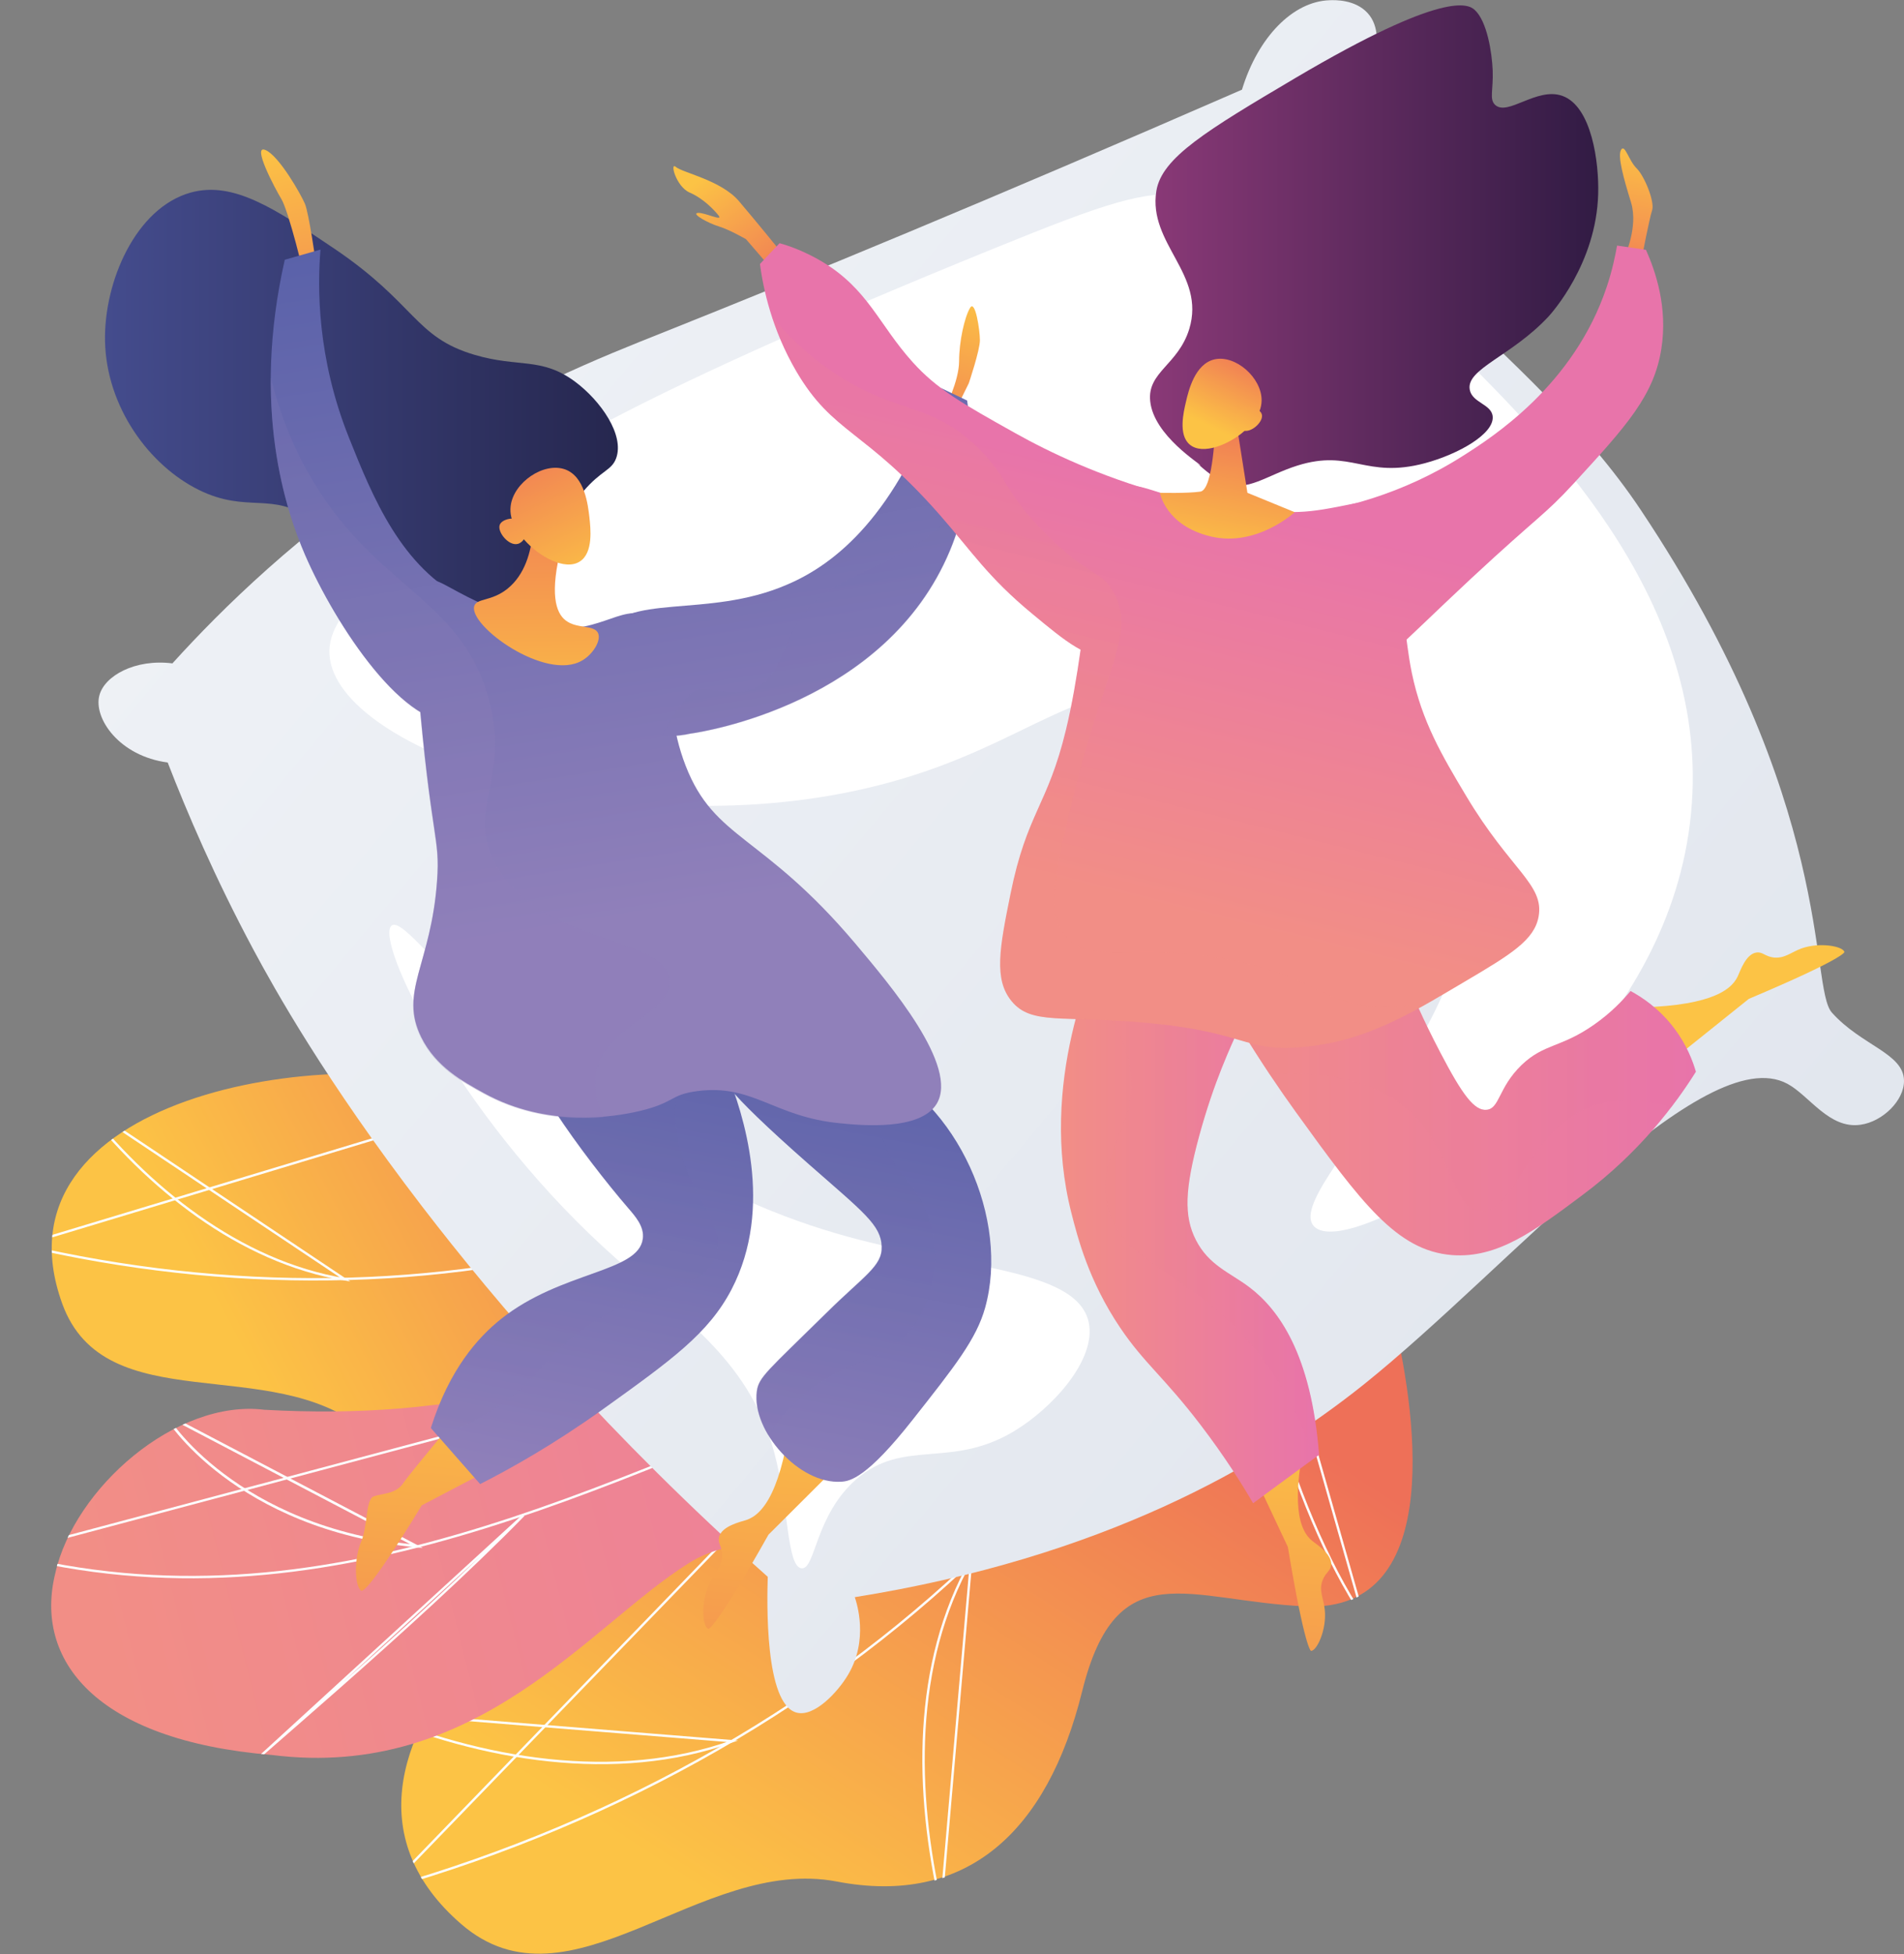 <svg enable-background="new 0 0 805 826" viewBox="0 0 805 826" xmlns="http://www.w3.org/2000/svg" xmlns:xlink="http://www.w3.org/1999/xlink"><rect x="0" y="0" width="805" height="826" fill="#808080" stroke="none"/><linearGradient id="a"><stop offset="0" stop-color="#fcc345"/><stop offset=".996" stop-color="#ee7058"/></linearGradient><linearGradient id="b" gradientTransform="matrix(-.045 .999 .999 .045 3679.724 1821.427)" gradientUnits="userSpaceOnUse" x1="-860.77" x2="-1119.787" xlink:href="#a" y1="-3412.096" y2="-3259.734"/><clipPath id="c"><path d="m497.4 368.6c41.4 1.8 83.6 1.8 125.2 3.4 8.2 22.2 17.2 48.5-9.3 61.3-36.8 17.8-33 89.3-24.9 121.3 10 39.6 23.7 127.3-36.3 124.7-50-2.2-79.9-23.3-94.6 36s-48.7 90.9-103.7 80.3c-57.8-11.1-112.8 57.9-158.9 17.8-80.3-69.7 49.4-175.1 131.9-192 82.4-16.9 52.6-56.2 54-112.7 1.9-77.1 84.3-34.9 108.7-69.8 19.1-27.3 10-42.2 7.9-70.3z"/></clipPath><linearGradient id="d" gradientTransform="matrix(-.526 .851 .851 .526 3980.026 1214.144)" gradientUnits="userSpaceOnUse" x1="1505.332" x2="1280.946" xlink:href="#a" y1="-3611.618" y2="-3479.627"/><clipPath id="e"><path d="m442.9 341.9c30.6 18.8 62.5 36.6 93.3 55.4-3.2 20.2-7.4 43.9-32.9 42.4-35.4-2.1-62.7 53.6-70 81.3-9.1 34.2-35.8 106.3-80.1 79-36.9-22.7-50.6-51.3-86.8-12.6-36.1 38.7-75.2 48.2-112.3 17.1-39.1-32.8-109.8-3.8-127.8-53.5-31.3-86.7 111.3-111.7 180.8-89.7s63.5-20.3 88.4-62.5c34-57.5 78.5 9.2 111.7-7 26-12.7 25.4-27.7 35.7-49.9z"/></clipPath><clipPath id="f"><path d="m615 530.1c-5.7-26.9-12.1-53.7-19.1-80.4.4-.5-59.2-5.6-88.3 24.5-56.3 59.3-112.5 25.4-145.1 16.8-46-14.1-100.1-1.9-86.7 46.9 11.9 47.6-86.9 61.4-163.9 58-37.7-4.7-80.6 33.3-88.6 69-9.1 36.5 16.6 70.7 91.5 76.9 87 11 134.7-55 176.3-81 40.8-25.6 78.4 25.4 113.1-19.8 31-38.1 52-85 94.8-71.1 42.6 14.3 76.1 8.1 116-39.8z"/></clipPath><linearGradient id="g"><stop offset="0" stop-color="#f28e86"/><stop offset="1" stop-color="#e874aa"/></linearGradient><linearGradient id="h" gradientTransform="matrix(-.552 -.834 .834 -.552 3877.666 790.837)" gradientUnits="userSpaceOnUse" x1="2227.881" x2="2032.666" xlink:href="#g" y1="-3132.8" y2="-2577.978"/><linearGradient id="i" gradientUnits="userSpaceOnUse" x1="-149.015" x2="1151.63" y1="-141.857" y2="945.111"><stop offset="0" stop-color="#f5f7fa"/><stop offset="1" stop-color="#d8dee8"/></linearGradient><linearGradient id="j" gradientUnits="userSpaceOnUse" x1="193.684" x2="174.81" xlink:href="#a" y1="563.997" y2="805.004"/><linearGradient id="k" gradientUnits="userSpaceOnUse" x1="334.146" x2="315.272" xlink:href="#a" y1="574.997" y2="816.004"/><linearGradient id="l"><stop offset="0" stop-color="#9080ba"/><stop offset=".996" stop-color="#5961a9"/></linearGradient><linearGradient id="m" gradientUnits="userSpaceOnUse" x1="236.761" x2="277.415" xlink:href="#l" y1="630.614" y2="415.73"/><linearGradient id="n" gradientUnits="userSpaceOnUse" x1="333.104" x2="373.758" xlink:href="#l" y1="648.841" y2="433.957"/><linearGradient id="o" gradientUnits="userSpaceOnUse" x1="321.235" x2="361.888" xlink:href="#l" y1="646.596" y2="431.712"/><linearGradient id="p" gradientUnits="userSpaceOnUse" x1="230.712" x2="271.365" xlink:href="#l" y1="629.47" y2="414.586"/><linearGradient id="q" gradientUnits="userSpaceOnUse" x1="44.447" x2="261.306" y1="174.101" y2="174.101"><stop offset="0" stop-color="#444c8d"/><stop offset=".996" stop-color="#26274f"/></linearGradient><linearGradient id="r" gradientUnits="userSpaceOnUse" x1="415.541" x2="393.601" xlink:href="#a" y1="124.272" y2="205.58"/><linearGradient id="s" gradientUnits="userSpaceOnUse" x1="116.602" x2="141.768" xlink:href="#a" y1="61.265" y2="174.838"/><linearGradient id="t" gradientUnits="userSpaceOnUse" x1="354.685" x2="306.288" xlink:href="#l" y1="374.124" y2="72.125"/><linearGradient id="u" gradientUnits="userSpaceOnUse" x1="193.61" x2="145.213" xlink:href="#l" y1="399.937" y2="97.938"/><linearGradient id="v" gradientUnits="userSpaceOnUse" x1="277.288" x2="228.891" xlink:href="#l" y1="386.527" y2="84.527"/><linearGradient id="w" gradientUnits="userSpaceOnUse" x1="227.284" x2="225.993" xlink:href="#a" y1="311.146" y2="185.313"/><linearGradient id="x" gradientUnits="userSpaceOnUse" x1="248.498" x2="215.587" xlink:href="#a" y1="248.629" y2="180.228"/><linearGradient id="y" gradientUnits="userSpaceOnUse" x1="232.578" x2="199.668" xlink:href="#a" y1="256.289" y2="187.887"/><linearGradient id="z" gradientUnits="userSpaceOnUse" x1="205.714" x2="130.037" xlink:href="#l" y1="338.982" y2="-133.243"/><linearGradient id="A" gradientUnits="userSpaceOnUse" x1="362.274" x2="313.877" xlink:href="#l" y1="372.908" y2="70.909"/><linearGradient id="B" gradientUnits="userSpaceOnUse" x1="547.337" x2="528.463" xlink:href="#a" y1="591.693" y2="832.699"/><linearGradient id="C" gradientUnits="userSpaceOnUse" x1="718.973" x2="700.099" xlink:href="#a" y1="605.134" y2="846.14"/><linearGradient id="D" gradientUnits="userSpaceOnUse" x1="448.553" x2="557.655" xlink:href="#g" y1="513.594" y2="513.594"/><linearGradient id="E" gradientUnits="userSpaceOnUse" x1="499.128" x2="717.105" xlink:href="#g" y1="457.085" y2="457.085"/><linearGradient id="F" gradientUnits="userSpaceOnUse" x1="448.553" x2="557.655" xlink:href="#g" y1="504.075" y2="504.075"/><linearGradient id="G" gradientUnits="userSpaceOnUse" x1="499.128" x2="717.106" xlink:href="#g" y1="447.794" y2="447.794"/><linearGradient id="H" gradientUnits="userSpaceOnUse" x1="694.401" x2="683.431" xlink:href="#a" y1="60.306" y2="128.063"/><linearGradient id="I" gradientUnits="userSpaceOnUse" x1="295.695" x2="332.8" xlink:href="#a" y1="75.917" y2="126.573"/><linearGradient id="J" gradientUnits="userSpaceOnUse" x1="361.745" x2="403.851" xlink:href="#g" y1="351.737" y2="182.83"/><linearGradient id="K" gradientUnits="userSpaceOnUse" x1="570.887" x2="612.993" xlink:href="#g" y1="403.873" y2="234.966"/><linearGradient id="L" gradientUnits="userSpaceOnUse" x1="534.231" x2="576.337" xlink:href="#g" y1="394.735" y2="225.829"/><linearGradient id="M" gradientUnits="userSpaceOnUse" x1="486.142" x2="675.673" y1="103.816" y2="103.816"><stop offset="0" stop-color="#8a3977"/><stop offset="1" stop-color="#311b44"/></linearGradient><linearGradient id="N" gradientUnits="userSpaceOnUse" x1="514.806" x2="526.099" xlink:href="#a" y1="235.909" y2="172.67"/><linearGradient id="O" gradientUnits="userSpaceOnUse" x1="511.979" x2="528.434" xlink:href="#a" y1="180.593" y2="146.714"/><linearGradient id="P" gradientUnits="userSpaceOnUse" x1="523.51" x2="539.965" xlink:href="#a" y1="185.718" y2="151.839"/><linearGradient id="Q" gradientUnits="userSpaceOnUse" x1="450.664" x2="515.879" xlink:href="#g" y1="341.803" y2="80.194"/><path d="m619.7 419.9c-2.3-5.5-12.3-15.5-16-17.1-24.5-10.2-69.1-32.3-95.7-23.2-4.5 1.6-3.1 23.3-6.5 27.4-2.4 14.1-2.4 19.2-11.3 31.4-26.3 36.2-106.8-7.3-109.3 70.1-1.8 56.7 28.4 95.8-54.1 112.7-82.5 17-212.2 122.3-131.9 192 46.1 40 101.1-29 158.9-17.9 54.9 10.5 89-21 103.7-80.3s44.6-38.2 94.6-36c60.1 2.5 46.2-84.9 36.4-124.8-8-31.8-6.5-118.9 31.2-134.3z" fill="url(#b)"/><g clip-path="url(#c)" fill="none" stroke="#fdfeff" stroke-miterlimit="10"><path d="m557.7 391.2c-37.6 204.4-196.6 350.4-393.5 406.8z"/><path d="m576.4 683.5c-30.9-46.2-53.5-129.9-52.4-184.3z"/><path d="m373 494.5c59.8 2.1 147.7-5.9 177.4-65.4z"/><path d="m397.9 805.7c-11-48-12.1-102.4 12.7-146.2z"/><path d="m155.8 723.6c47.3 20.2 104.6 30.1 153.9 12.4z"/></g><path d="m513.7 432.4c.6-5.2-2.8-17-4.9-19.7-14.2-18.1-38.7-53.6-62.6-57.9-4.1-.7-12.2 16.4-16.5 18-7.8 9.7-9.9 13.5-21.8 19-35.2 16.3-77.7-50.6-112.3 7-25.3 42.2-18.9 84.5-88.5 62.5s-212.1 3-180.8 89.7c18 49.7 88.7 20.7 127.8 53.5 37.1 31.2 76.2 21.7 112.3-17.1 36.1-38.7 49.8-10.1 86.8 12.6 44.4 27.3 70.8-44.8 80.2-79.1 7.5-27.6 45.3-92.8 80.3-88.5z" fill="url(#d)"/><g clip-path="url(#e)" fill="none" stroke="#fdfeff" stroke-miterlimit="10"><path d="m479 384.5c-114.7 138.8-296.6 182.2-469.5 141.8z"/><path d="m369.8 613.5c-3.9-48 14.3-120.9 38.1-161.6z"/><path d="m295.6 384.7c44.3 26.8 114.3 57.9 161.8 25.4z"/><path d="m183.2 630.7c11.9-41 34.1-82.5 71.2-105.3z"/><path d="m34.7 466.5c27.3 35.2 66.4 66.9 111.2 74.3z"/></g><path clip-path="url(#f)" d="m615 530.1c-5.7-26.9-12.1-53.7-19.1-80.4.4-.5-59.2-5.6-88.3 24.5-56.3 59.3-112.5 25.4-145.1 16.8-46-14-94-2-91.8 43.8 1.5 50.8-81.8 65.4-158.7 61.1-37.7-4.7-80.6 33.3-88.6 69-9.1 36.5 16.6 70.7 91.5 76.9 87 11 134.7-55 176.3-81 40.8-25.6 78.4 25.4 113.1-19.8 31-38.1 52-85 94.8-71.1 42.5 14.3 76 8.1 115.9-39.8z" fill="url(#h)"/><g clip-path="url(#f)" fill="none" stroke-miterlimit="10"><g stroke="#fdfeff"><path d="m616.1 493c-1.3.1-124.4 34.7-240.6 86.4-122.6 47.6-238.2 112.3-373.5 77.2z"/><path d="m100.5 751.1c-.3-1.3 74.2-62.9 120.8-110.6z"/><path d="m70.2 598c-.6 1.1 29.6 48.1 105.9 55.5z" stroke-width="1.085"/></g><path d="m270.1 491.6c2.6 1.3 90.5 73.1 182.4 56.1z" stroke="#bdb6db" stroke-width="1.085"/><path d="m366.1 667.2c-.1.5-1.4-68.6 49.3-104.7z" stroke="#fdfeff"/><path d="m511.2 467.8c.6-.1 46 35 85 31.1z" stroke="#bdb6db" stroke-width="1.085"/><path d="m513.9 581.4c1-2.4 19.8-61.7 53.2-73.8z" stroke="#bdb6db" stroke-width="1.085"/></g><path d="m72.9 280.4c21-23.2 53.6-55.2 99.2-85.3 44.6-29.5 82-44.1 109.1-54.9 57.1-22.8 135.9-55.2 243.9-102.3 6.8-22.3 21.6-37.3 37-37.8 2.1-.1 10.8-.4 16.1 5.4 10.1 11-2 33.8-5 47.6-11 49.1 72.9 91.1 120.4 162.3 83 124.3 71.2 201.7 80.9 212.6 12.5 14 30.4 17.2 30.5 28.8.1 8.4-9.1 17.3-18.3 18.6-13.3 2-21.7-12.3-31-17.3-35.3-19-117.7 77.9-179.1 127.1-43.6 34.8-110.8 73.2-215.2 89.9.8 2.4 6 18-2.9 32.9-4.3 7.2-14.2 17.9-21.7 15.9-13.6-3.6-12.5-47.3-12.2-57.4-67.2-59.9-114.6-115.5-146.1-156.5-41.2-53.7-62.6-92.3-71.2-108.3-16.6-31-28.3-58.5-36.4-79.4-20.5-2.7-31.4-18.7-28.9-28.3 2.1-8.3 15.1-15.6 30.9-13.6z" fill="url(#i)"/><path d="m503.6 82.1c-20.9-1.4-35 3.3-83.8 23.1-152.7 62.1-190.1 87.6-205.2 98.3-52.1 37-78.2 55.4-75.1 75.1 6.3 41 130.8 81.3 237 52 60-16.5 79.5-45.7 132.9-40.5 38.8 3.8 92.7 25.5 106.9 66.5 23.5 67.6-75.5 146.6-60.7 161.8 10.9 11.2 74.3-21.7 115.6-75.1 12.6-16.3 37.6-48.6 43.3-95.4 11.1-89.9-57.8-158.9-98.3-199.4-30.4-30.5-64-63.2-112.6-66.4z" fill="#fff"/><path d="m165.5 391.3c-7 6.3 27.6 78.7 89.6 135.8 31.2 28.8 61.2 46.1 72.2 86.7 6.2 22.8 5.3 48.5 11.6 49.1 5.9.6 5.6-22.3 23.1-37.6 20-17.4 39.8-4.3 66.5-20.2 16.4-9.8 35.2-30.4 31.8-46.2-5.1-23.3-55.4-22.5-106.9-37.6-120.7-35.3-179.4-137.7-187.9-130z" fill="#fff"/><path d="m205.8 584s-32.2 38.2-35.3 42.9-9 4.3-12.5 5.6-2.4 12.5-5.4 19.4c-2.9 7-2.7 18.2 0 20.4s25.7-36 25.7-36l47.1-24.7z" fill="url(#j)"/><path d="m334.8 595.3c-4 34.7-12.2 44.9-19.3 47.2-2.5.8-10.3 2.5-11.5 7.2-.6 2.6 1.2 3.8 1.3 7.6.1 5-3.1 7.4-5.3 12-3.9 7.9-3 18.4-.5 19.2 0 0 2.5.9 25.4-39.8l34.6-34.5z" fill="url(#k)"/><path d="m221.1 437c-5.2 9.9 26.4 52.6 44.5 73.6 3 3.5 6.9 7.8 6.2 13-1.8 14.3-34.4 13.6-59.9 33.9-9.8 7.8-21.9 21.3-29.7 46.1 6.9 7.9 13.8 15.8 20.8 23.7 13.2-6.7 31.5-17 52-31.7 29-20.8 44.6-32 54.3-50.6 18.1-34.7 4.8-74.7-2-91.5-65.8-22.7-83.3-22-86.2-16.5z" fill="url(#m)"/><path d="m304.8 452.6c-.5 1.8-.7 6.2 37.3 39.6 23 20.2 30.4 25.6 30.7 34.7.3 8.3-7.4 12.3-23.3 28-25.1 24.7-28.7 27.2-29.5 33.2-2.2 16.8 17.9 39.4 35.7 38.2 3.7-.2 10.9-1.7 30.1-26.1 18-22.8 27-34.2 30.7-47.4 10.4-37.3-11.3-86.9-48.6-103.6-26.7-11.9-60.2-6.5-63.1 3.4z" fill="url(#n)"/><path d="m341.1 588.5c19-15.5 32.7-11.6 44.5-27.1 13-17.1 9.1-38.7 8.7-40.7-2.8-14-10.9-21.4-15.5-28.1-5.8-8.4-9.7-21.1-6.9-41.5-1.3-.7-2.7-1.4-4.1-2-26.7-11.9-60.2-6.5-63.1 3.4-.5 1.8-.7 6.2 37.3 39.6 23 20.2 30.4 25.6 30.7 34.7.3 8.3-7.4 12.3-23.3 28-25.1 24.7-28.7 27.2-29.5 33.2-.8 5.9 1.2 12.5 4.8 18.5 4.1-5.9 9.4-12.3 16.4-18z" fill="url(#o)" opacity=".3"/><path d="m243.4 564.3c31.2-24.1 53.1-17.1 59-32.9 5.8-15.5-13.7-26.4-16.5-55.2-1-10.5.5-20.2 3.2-28.8-51-16.5-65.4-15.4-68.1-10.4-5.2 9.9 26.4 52.6 44.5 73.6 3 3.5 6.9 7.8 6.2 13-1.8 14.3-34.4 13.6-59.9 33.9-9.8 7.8-21.9 21.3-29.7 46.1 1 1.2 2 2.3 3 3.5 8.7-3 18-7.4 27.2-13.8 15.8-10.9 15.1-16.6 31.1-29z" fill="url(#p)" opacity=".3"/><path d="m236.1 225.6c3.1-6.2 5-11.4 10.6-18 7.5-8.8 11.9-8.7 13.8-13.9 3.6-9.8-6.5-24.3-17.4-32.4-14.2-10.5-23.8-5.8-42.4-11.3-25.5-7.5-24.8-21.6-59.5-45-25-16.8-42.5-28.6-60.6-23.6-23.2 6.5-36.7 37.6-36.2 62.8.6 28 18.8 52.6 39.7 62.9 20.5 10.1 31.4.4 47.4 12.6 18.4 14 11.1 32 28.4 42.7 15.5 9.5 39 6 52.7-4.4 11.6-8.7 19.9-25.2 23.5-32.4z" fill="url(#q)"/><path d="m399.3 173.2s6.2-12.1 6.2-20.5 2.3-18.6 4.6-22.5c2.2-3.9 4.2 9.3 4.2 13.6s-4.7 18.2-4.7 18.2l-8.3 16.8z" fill="url(#r)"/><path d="m129 120c0-3.1-7.1-31-10-35.8s-12.6-23.2-6.8-20.8 15.1 18.9 16.7 22.7c1.7 3.9 4.7 25.3 4.7 25.3z" fill="url(#s)"/><path d="m397.8 164c3.7 1.8 7.4 3.5 11.1 5.3 2.1 14.2 3.3 38-7.3 63.4-27 64.8-104.6 76.7-109.9 77.4-3.2.7-15 3-25.2-3.9-12.3-8.3-16.8-26.4-11.6-37.3 9.1-18.9 43.8-7 77.9-21.8 20.7-8.8 46.2-29.6 65-83.1z" fill="url(#t)"/><path d="m120.4 109.8c5-1.4 10.1-2.9 15.1-4.3-1.3 15.8-1.5 45.6 12 79.4 10 25 22.1 55.2 49.7 68.7 7.3 3.6 15.1 5.7 18 13.1 5.2 12.9-6.8 35.2-20.8 38.2-22.7 4.9-52.5-40.6-65.4-70.3-8.1-18.8-22.8-62-8.6-124.8z" fill="url(#u)"/><path d="m270.5 469.6c-10.7 2.5-38.8 7.3-65.8-7.5-9.1-5-20.4-11.2-26.6-23.7-9.5-19.3 4.2-30.8 6.7-66.1 1.4-18.9-2.5-16.5-8.1-82.9-2-23.5-2.9-40.8 4.1-43.8 3.9-1.6 7.5 2.4 22 9.2 4.1 1.9 16.1 7.5 25.7 9.7 23.5 5.3 33.8-9.6 45.5-4.1 14.6 6.8 3.9 32.5 15.9 63.3 12.2 31.4 32.5 28.7 71.7 75.1 14.9 17.7 44 52 34.4 67.8-7 11.4-31.8 9.1-40.7 8.2-28-2.6-36.8-16.7-60.5-13.6-11.6 1.5-9.3 4.8-24.3 8.4z" fill="url(#v)"/><path d="m225.3 225c-.8 8.2-3.3 17.9-10.8 23.9-6.8 5.4-13 3.9-14 7.3-2.4 8.3 30.2 32 45.6 23 4.4-2.5 8.1-8.2 6.8-11.5-1.6-3.8-9-1.7-13.8-5.5-4.1-3.2-6.9-11.3-1.6-31.7-4.1-1.7-8.1-3.6-12.2-5.5z" fill="url(#w)"/><path d="m238.9 198.4c8.4 3 9.7 15.2 10.3 20.3.5 4.6 1.7 14.9-4 18.6-6.4 4.2-17.7-2.4-23.5-9.1-2.1-2.5-6.6-7.7-5.8-14.3 1.2-10 14-18.7 23-15.5z" fill="url(#x)"/><path d="m220.8 220.5c-2.9-2.4-8.5-1.2-9.5 1.3-1.2 3 3.8 9.1 7.6 8.1 2.1-.5 4-3.3 3.7-6-.1-.3-.3-2.1-1.8-3.4z" fill="url(#y)"/><path d="m252.1 453c4.1-19.7 32.1-24.8 31-38.7-1.5-18.7-52.7-14.6-72.6-47.4-14.4-23.7 5.6-36.9-3.9-71.6-11.8-43.2-49.1-46.8-76.5-95.8-7.8-13.9-12.6-27.7-15.6-40-.3 36.2 8.8 61.9 14.6 75.3 9.9 22.7 29.6 54.7 48.5 66.3 5.1 54.7 8.4 53.7 7.1 71.5-2.5 35.3-16.2 46.8-6.7 66.1 6.2 12.6 17.5 18.7 26.6 23.7 18.3 10 37.1 11 50.6 9.9-3-6.6-4.4-13.1-3.1-19.3z" fill="url(#z)" opacity=".3"/><path d="m397.3 222.6c-22 20.5-50.1 18.7-62.9 45.5-4.1 8.5-5.6 17.8-14.5 22.3-11.3 5.7-22.7-2.4-28.1 2.9-1.5 1.5-7.6 8.5-12 17.7 5.5.6 10.2-.3 12-.8 5.3-.7 82.9-12.6 109.9-77.4 3.4-8.2 5.6-16.3 6.9-23.9-3.7 5.8-7.6 10.2-11.3 13.7z" fill="url(#A)" opacity=".3"/><path d="m553 602.9c-7.7 32.4-3.7 44.1 1.9 48.5 2 1.6 8.4 5.6 7.9 10.2-.3 2.5-2.3 3-3.6 6.3-1.7 4.4.4 7.7.9 12.5.9 8.3-3.3 17.4-5.8 17.4 0 0-2.5 0-9.8-43.9l-19.8-42.1z" fill="url(#B)"/><path d="m688 425.9c33.3-.1 43.7-6.7 46.7-13.2 1.1-2.3 3.4-9.5 8-10.1 2.5-.3 3.5 1.6 7 2.1 4.7.6 7.4-2.1 11.9-3.8 7.9-2.8 17.7-.9 18.2 1.5 0 0 .6 2.5-40.4 19.8l-36.3 29.1z" fill="url(#C)"/><path d="m469.2 391.8c-7.2 14.9-30.2 66.3-16.2 121 2.6 10.2 7.3 28.7 20.6 48.4 10.1 15 18.5 20.8 34 41.1 10.4 13.6 17.8 25.5 22.2 33.1 9.3-6.8 18.6-13.7 27.9-20.5-3.3-42.5-17.1-61.5-29.6-70.9-8.1-6.1-17-9.1-22.5-19.9-5.1-10-4.7-21.4 1.4-43.9 12.6-46.1 27.2-57.2 22.1-70-3.7-9.1-17.2-18.2-59.9-18.4z" fill="url(#D)"/><path d="m499.1 388.1c17.4 35.9 35.3 63.3 48.8 82 27.8 38.5 42.7 58.5 65.9 60.4 19.3 1.5 35-10.2 55.3-25.4 24.3-18.1 39.3-38.4 47.9-52.1-1.3-4.5-3.9-11.4-9.2-18.4-6.5-8.6-14-13.3-18.4-15.7-3.1 3.7-8.1 9.1-15.4 14.2-14.1 9.9-21.1 7.9-30.7 17.1-9.9 9.6-9.2 18.4-14.8 18.9-5.2.5-10.3-6.5-19.5-24.1-15.6-29.8-15.8-38.3-21.5-46-8.6-11.6-30.1-21.7-88.4-10.9z" fill="url(#E)"/><path d="m477.6 450.1c4.9 25.1-13.9 35.8-9.7 58.1 4.9 25.5 32.8 27.9 60 59 9.6 11 20.1 26.6 27.7 49.2.7-.5 1.4-1 2-1.5-3.3-42.5-17.1-61.5-29.6-70.9-8.1-6.1-17-9.1-22.5-19.9-5.1-10-4.7-21.4 1.4-43.9 12.6-46.1 27.2-57.2 22.1-70-3.7-9.1-17.1-18.2-59.9-18.4-2.5 5.1-6.7 14.3-10.8 26.5 8.8 8 16.7 18.5 19.3 31.8z" fill="url(#F)" opacity=".3"/><path d="m596.7 470.4c17.5 16.7 17.2 40.3 29 41.6 14.3 1.6 19.7-32.7 45.5-43.6 11.2-4.7 23.5-3.9 35.4-.4 4.2-5.5 7.7-10.6 10.4-15-1.3-4.5-3.9-11.4-9.2-18.4-6.5-8.6-14-13.3-18.4-15.7-3.1 3.7-8.1 9.1-15.4 14.2-14.1 9.9-21.1 7.9-30.7 17.1-9.9 9.6-9.2 18.4-14.8 18.9-5.2.5-10.3-6.5-19.5-24.1-15.6-29.8-15.8-38.3-21.5-46-8.7-11.7-30.2-21.9-88.5-11.1 13 26.8 26.3 48.9 37.8 66.1 21.4-1.2 44.3 1.6 59.9 16.4z" fill="url(#G)" opacity=".3"/><path d="m686.7 108.9s6.1-12.8 2.9-23.3c-3.2-10.4-5.8-19.7-4.2-22.3s3.2 4.6 6.6 7.9c3.3 3.3 7.7 14.1 6.5 17.7s-4.5 20.9-4.5 20.9z" fill="url(#H)"/><path d="m329.7 105.9s-9.8-12.1-17.3-20.9-23.8-12-26.6-14.4c-2.8-2.5 0 8.3 5.8 10.8s10.4 7.4 12.3 9.8c1.8 2.5-6.1-1.5-8.9-1.2s4.3 4.3 8.9 5.7 11.5 5.4 11.5 5.4l9.4 10.9z" fill="url(#I)"/><path d="m491.8 208.8c-26.8-7.5-47.9-17.5-62.7-25.8-22-12.3-33-18.5-43.3-30-14.3-15.9-18.7-30.7-38.2-42.4-7.1-4.2-13.6-6.6-18-7.8-2.8 2.9-5.5 5.8-8.3 8.8 1.4 10.5 5 27.6 15.4 45.4 15.5 26.4 28.8 24.4 60.6 60.6 13.6 15.5 20.4 26.4 39.2 41.9 14.2 11.8 23.8 19.6 32.7 17.5 14.3-3.3 22.7-31.3 22.6-68.2z" fill="url(#J)"/><path d="m549.5 217.5c17.3-2.3 42.9-8.2 69-24.8 12.3-7.8 46.9-29.8 60.8-71.4 2.4-7.1 3.6-13.2 4.4-17.5 4.1.6 8.2 1.2 12.2 1.8 4 9 9.3 24.2 6.5 41.9-3.1 19.6-14.5 32.3-36.9 56.7-13 14.1-14.1 13-43.7 40.5-32.7 30.5-37.7 37.8-45.6 36.4-18.2-3-24.7-46.9-26.7-63.6z" fill="url(#K)"/><path d="m460.4 245.7c-1.7 15.4-4.6 41.6-9.7 62.7-7.8 32.4-16.5 34.9-23.5 69.6-4.6 22.7-7.1 36 .5 45.2 8.3 10.1 21.1 6 55.5 9 44.3 3.9 42.4 12.5 67.1 10.4 26.1-2.2 44.6-13.2 69.2-27.8 19.5-11.5 29.2-17.5 31-27.3 2.5-13.7-11.8-19.5-30.7-51.2-10.1-16.9-18.6-31.2-22.9-51.9-3.2-15.6-2.1-25.7-9.7-42.9-4.7-10.5-5.9-30.5-14.5-28.7-21.6 4.4-23.9 4.5-51.9 2-30.9-2.8-40.4-14.5-50.7-7.4-7.2 5.1-7 14-9.7 38.3z" fill="url(#L)"/><path d="m506.2 195.8s1.2 1 1.3.9c.4-.4-19.7-12.5-21.2-27.1-1.3-12.4 11.8-15.3 16.5-30.5 7.1-23.3-17.5-36-13.9-58.4 2.3-14.1 21.2-25.5 58.9-47.8 63.2-37.3 73.1-31.1 75.7-28.7 5.2 4.7 7.3 18 7.6 25.6.3 8.3-1.5 12.1 1 14.5 5.3 5 17.6-7.6 28.4-3.8 12.5 4.4 15.6 28.3 15.2 41.5-.8 29.4-19.7 50.4-21.1 51.9-15.6 16.7-34.8 22-33.2 30.8 1 5.6 9.3 6.1 9.7 11.4.6 7.3-14.5 15.9-28.7 19.7-25.2 6.7-31-6.2-53.9 1-13 4.1-21.3 11.4-30.8 7.3-5.3-2.3-11.5-8.3-11.5-8.3z" fill="url(#M)"/><path d="m513.8 179.8s-.7 27.2-6.3 28-17.1.5-17.1.5 2.4 14 21.7 18.5 35.3-10.3 35.3-10.3l-20-8.2-4.5-28.5z" fill="url(#N)"/><path d="m513.5 151.9c-8.3 1.9-11 13.2-12.1 18-1 4.3-3.3 13.9 1.6 18 5.5 4.7 17-.2 23.2-5.8 2.3-2.1 7.1-6.5 7.2-12.8.1-9.7-11.1-19.4-19.9-17.4z" fill="url(#O)"/><path d="m524.7 172.9c3-2 8.2-.2 8.8 2.3.8 3-4.6 8.1-8.1 6.7-1.9-.8-3.4-3.6-2.8-6.1.1-.2.6-1.9 2.1-2.9z" fill="url(#P)"/><path d="m576.4 424.9c-18.9-3-24.5-13.2-57.1-19.4-39.9-7.5-57.9 2.9-68.7-9.7-8.6-10-4.6-27.4 3.9-61.9 12.3-50.5 25.8-65.9 16.5-83.2-5.3-9.9-10.5-6.5-29-25.2-17.6-17.7-15.6-23.4-28.1-35.8-20.1-19.9-34.5-14.3-61-31.9-7.4-4.9-16.8-12.4-26.4-23.8 2.3 7.2 5.6 15 10.3 23 15.5 26.4 28.8 24.4 60.6 60.6 13.6 15.5 20.4 26.4 39.2 41.9 8.1 6.7 14.6 12.1 20.4 15.1-1.6 11.2-3.6 23.1-6.1 33.7-7.8 32.4-16.5 34.9-23.5 69.6-4.6 22.7-7.1 36 .5 45.2 8.3 10.1 21.1 6 55.5 9 44.3 3.9 42.4 12.5 67.1 10.4 21.4-1.8 37.8-9.5 56.5-20.3-12 3.7-22.1 4-30.6 2.7z" fill="url(#Q)" opacity=".3"/></svg>